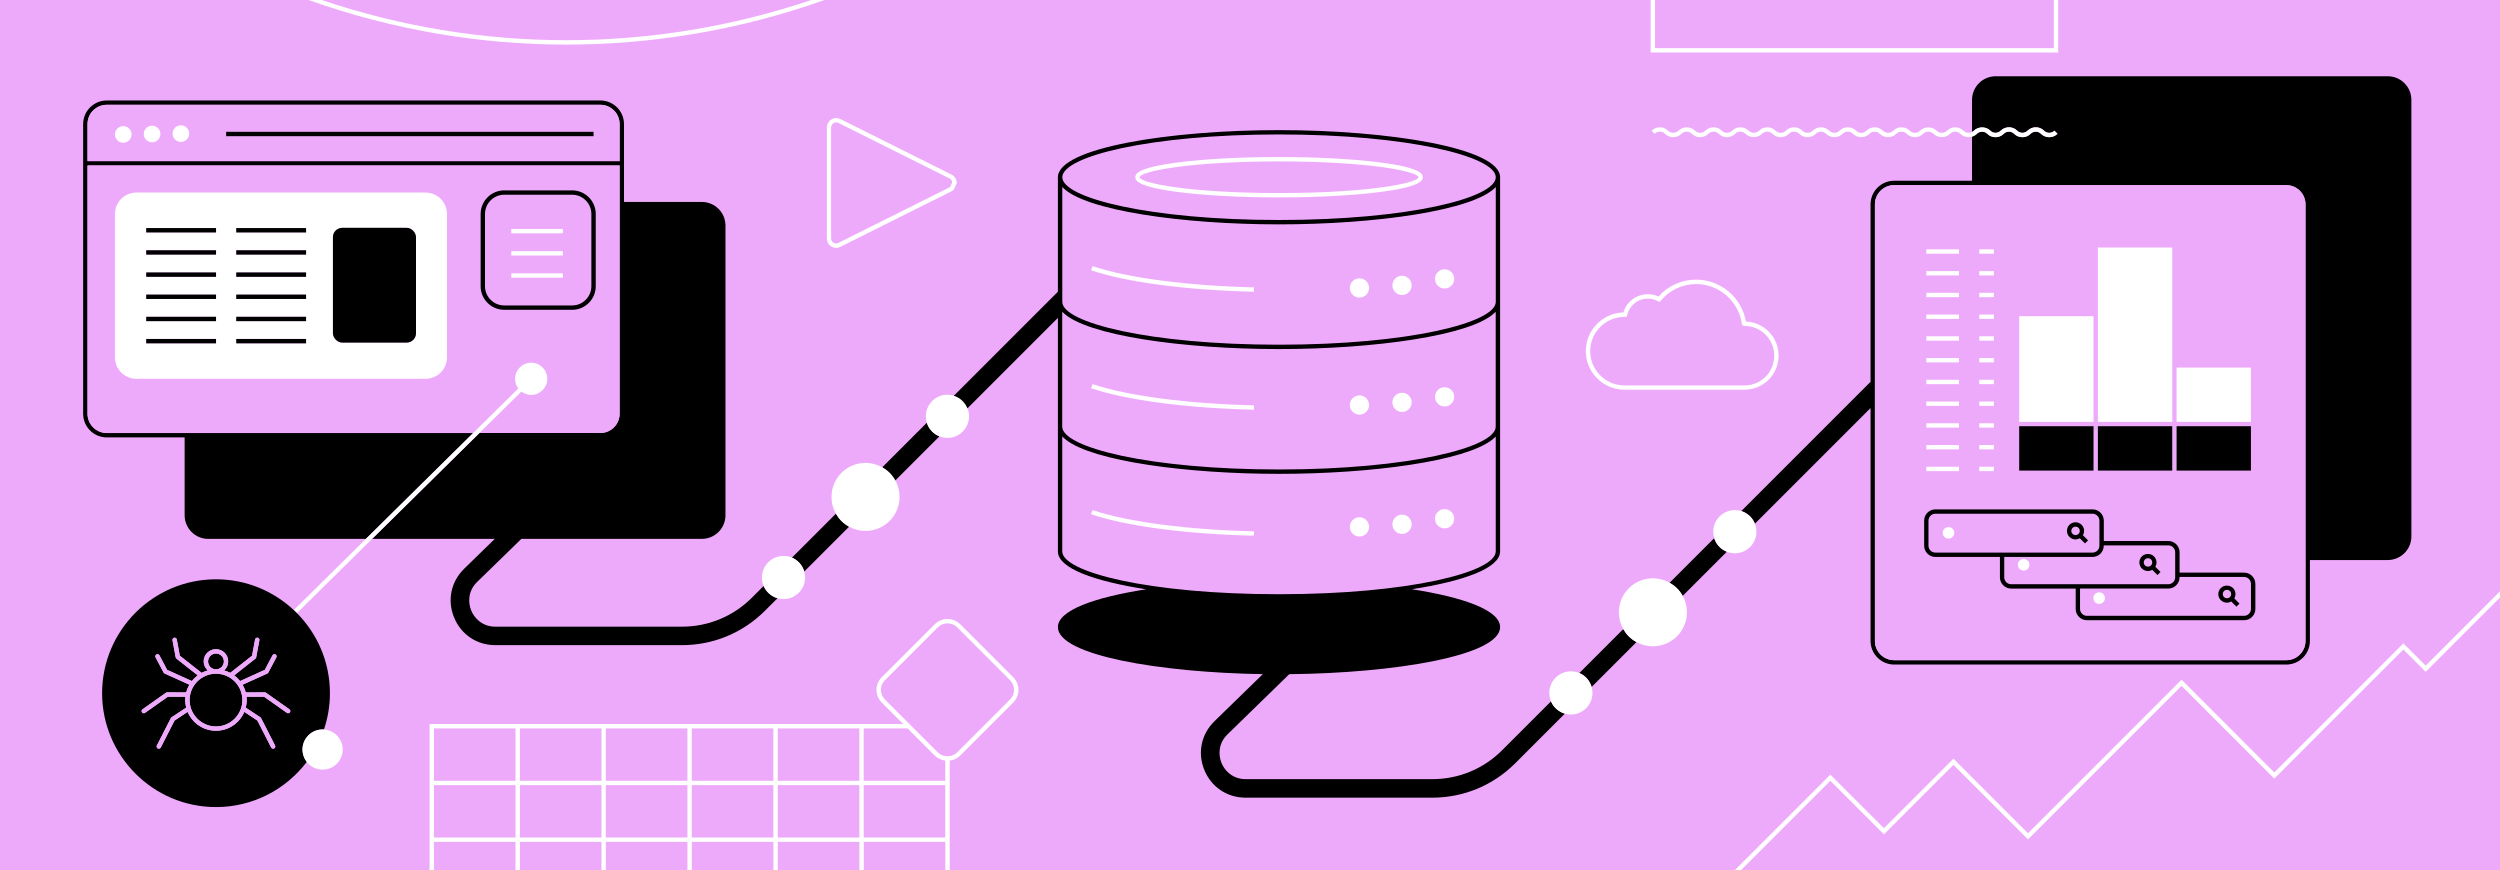 <?xml version="1.0" encoding="UTF-8"?>
<svg id="Layer_2" xmlns="http://www.w3.org/2000/svg" viewBox="0 0 675 235">
  <defs>
    <style>
      .cls-1 {
        fill: none;
      }

      .cls-2 {
        fill: #eeaafa;
      }

      .cls-3 {
        fill: #fff;
      }
    </style>
  </defs>
  <g id="Layer_3">
    <g>
      <rect class="cls-2" y="0" width="675" height="235"/>
      <g>
        <rect class="cls-1" x="140.37" y="196.66" width="22.03" height="14.15"/>
        <rect class="cls-1" x="163.57" y="196.66" width="22.03" height="14.15"/>
        <rect class="cls-1" x="186.78" y="196.66" width="22.03" height="14.15"/>
        <rect class="cls-1" x="233.19" y="211.99" width="22.03" height="14.15"/>
        <path class="cls-1" d="M225.05,65.54c.4.25.89.27,1.31.06l30.01-15c.05-.03.1-.06.16-.11l.58-1.22c-.04-.47-.31-.87-.74-1.08h0l-30.01-15c-.21-.11-.41-.14-.59-.14-.16,0-.31.03-.42.07-.34.12-.63.37-.79.7-.1.2-.14.39-.14.58v30.01c0,.47.24.9.64,1.14Z"/>
        <path class="cls-1" d="M233.19,210.81h22.03v-5.45c-1.07-.13-2.07-.59-2.85-1.37l-7.33-7.33h-11.85v14.15Z"/>
        <path class="cls-1" d="M436.05,103.68c.85.24,1.71.37,2.56.37h32.4c3.96,0,7.3-2.84,7.93-6.76.08-.47.11-.89.11-1.28,0-1.36-.35-2.71-1.02-3.91-1.42-2.55-4.11-4.13-7.02-4.13h-.14l-.45-.2-.12-.35c-.85-6.12-6.15-10.74-12.33-10.74-3.71,0-7.2,1.64-9.57,4.49l-.31.37-.43-.23c-.83-.46-1.78-.7-2.74-.7-2.69,0-4.98,1.83-5.57,4.45l-.11.47h-.59s0-.01,0-.01c-5.15,0-9.3,4.15-9.3,9.26,0,2.02.65,3.94,1.87,5.56,1.21,1.6,2.92,2.78,4.83,3.33Z"/>
        <rect class="cls-1" x="117.16" y="196.66" width="22.03" height="14.15"/>
        <rect class="cls-1" x="163.57" y="211.99" width="22.03" height="14.15"/>
        <rect class="cls-1" x="209.99" y="211.99" width="22.03" height="14.15"/>
        <rect class="cls-1" x="186.78" y="211.99" width="22.03" height="14.15"/>
        <rect class="cls-1" x="140.37" y="211.99" width="22.03" height="14.15"/>
        <rect class="cls-1" x="117.16" y="211.99" width="22.03" height="14.15"/>
        <rect class="cls-1" x="209.99" y="196.66" width="22.03" height="14.15"/>
        <path class="cls-2" d="M258.42,203.15l14.28-14.28c.7-.7,1.08-1.62,1.08-2.61s-.38-1.91-1.08-2.6h0l-14.28-14.28c-.7-.7-1.62-1.08-2.61-1.08s-1.91.38-2.61,1.08l-14.28,14.28c-.7.7-1.08,1.62-1.08,2.6s.38,1.91,1.08,2.61l14.28,14.28c1.39,1.39,3.82,1.39,5.21,0Z"/>
        <path d="M206.18,158.21l-3.17,3.17c-5.05,5.04-11.75,7.82-18.89,7.82h-50.38c-3.49,0-5.66-2.27-6.52-4.39-.86-2.12-.89-5.25,1.61-7.69l11.94-11.63h48.74c3.51,0,6.37-2.86,6.37-6.37V60.9c0-3.51-2.86-6.37-6.37-6.37h-21.03v-21.03c0-3.51-2.86-6.37-6.37-6.37H28.82c-3.51,0-6.37,2.86-6.37,6.37v78.23c0,3.51,2.86,6.37,6.37,6.37h21.03v21.03c0,3.51,2.86,6.37,6.37,6.37h42.57l28.96-28.58H28.82c-2.86,0-5.19-2.33-5.19-5.19V44.68h143.67v67.04c0,2.86-2.33,5.19-5.19,5.19h-32.67l-28.96,28.58h33.12l-8.26,8.05c-3.58,3.49-4.63,8.53-2.75,13.15,1.88,4.63,6.15,7.5,11.15,7.5h50.38c8.47,0,16.43-3.3,22.42-9.29l3.39-3.38c-1.69-.49-3.07-1.72-3.75-3.32ZM23.63,43.5v-10.01c0-2.86,2.33-5.19,5.19-5.19h133.28c2.86,0,5.19,2.33,5.19,5.19v10.01H23.63Z"/>
        <path d="M250.24,114.14l-12.04,12.04c.7.4,1.37.89,1.97,1.49s1.14,1.33,1.55,2.07l11.92-11.92c-1.62-.65-2.88-1.99-3.4-3.67Z"/>
        <path d="M225.7,138.69l-11.87,11.87c1.6.68,2.83,2.06,3.32,3.75l12.1-12.1c-.74-.41-1.44-.92-2.07-1.55-.6-.6-1.09-1.27-1.49-1.97Z"/>
        <path class="cls-2" d="M345.34,160.44c35,0,58.52-5.97,58.52-11.55v-31.03c-.05.06-.12.11-.17.16-.01.01-.03.03-.04.04-.21.21-.44.42-.7.62,0,0-.02.02-.03.02-7.36,5.85-32.82,9.24-57.58,9.24s-50.21-3.39-57.57-9.24c0,0-.02-.02-.03-.02-.26-.2-.49-.41-.7-.62-.01-.01-.03-.03-.04-.04-.05-.06-.12-.11-.17-.16v31.03c0,5.58,23.51,11.55,58.52,11.55ZM367.05,139.66c1.43,0,2.6,1.17,2.6,2.6s-1.17,2.6-2.6,2.6-2.6-1.17-2.6-2.6,1.17-2.6,2.6-2.6ZM375.95,141.56c0-1.43,1.17-2.6,2.6-2.6s2.6,1.17,2.6,2.6-1.17,2.6-2.6,2.6-2.6-1.17-2.6-2.6ZM387.44,140.06c0-1.43,1.17-2.6,2.6-2.6s2.6,1.17,2.6,2.6-1.17,2.6-2.6,2.6-2.6-1.17-2.6-2.6ZM294.98,137.72c9.38,3.17,25.69,5.32,43.61,5.74l-.03,1.18c-18.31-.43-34.33-2.54-43.96-5.8l.38-1.12Z"/>
        <path class="cls-2" d="M286.82,115.2c0,5.58,23.51,11.55,58.52,11.55s58.52-5.97,58.52-11.55v-31.03c-.05.06-.12.12-.18.17,0,0,0,0,0,0-6.2,6.25-32.64,9.9-58.33,9.9s-52.13-3.65-58.33-9.9c0,0,0,0,0,0-.06-.06-.13-.11-.18-.17v31.03ZM367.05,106.75c1.43,0,2.6,1.17,2.6,2.6s-1.17,2.6-2.6,2.6-2.6-1.17-2.6-2.6,1.17-2.6,2.6-2.6ZM375.95,108.64c0-1.43,1.17-2.6,2.6-2.6s2.6,1.17,2.6,2.6-1.17,2.6-2.6,2.6-2.6-1.17-2.6-2.6ZM387.44,107.15c0-1.43,1.17-2.6,2.6-2.6s2.6,1.17,2.6,2.6-1.17,2.6-2.6,2.6-2.6-1.17-2.6-2.6ZM294.98,103.71c9.38,3.17,25.69,5.32,43.61,5.74l-.03,1.18c-18.31-.43-34.33-2.54-43.96-5.8l.38-1.12Z"/>
        <path class="cls-2" d="M345.34,52.12c24.7,0,37.62-2.78,37.62-4.27s-12.92-4.27-37.62-4.27-37.62,2.78-37.62,4.27,12.92,4.27,37.62,4.27Z"/>
        <path class="cls-2" d="M345.34,59.4c35,0,58.52-5.97,58.52-11.55s-23.51-11.55-58.52-11.55-58.52,5.97-58.52,11.55,23.51,11.55,58.52,11.55ZM318.25,43.83c7.24-.92,16.86-1.43,27.09-1.43s19.85.51,27.09,1.43c11.71,1.49,11.71,3.33,11.71,4.02s0,2.53-11.71,4.02c-7.24.92-16.86,1.43-27.09,1.43s-19.85-.51-27.09-1.43c-11.71-1.49-11.71-3.33-11.71-4.02s0-2.53,11.71-4.02Z"/>
        <path class="cls-2" d="M162.1,28.3H28.82c-2.86,0-5.19,2.33-5.19,5.19v10.01h143.67v-10.01c0-2.86-2.33-5.19-5.19-5.19ZM33.67,38.51c-1.22.21-2.38-.61-2.59-1.83-.21-1.22.61-2.38,1.83-2.59,1.22-.21,2.38.61,2.59,1.83.21,1.22-.61,2.38-1.83,2.59ZM41.45,38.39c-1.22.21-2.38-.61-2.59-1.83-.21-1.22.61-2.38,1.83-2.59,1.22-.21,2.38.61,2.59,1.83.21,1.22-.61,2.38-1.83,2.59ZM49.23,38.28c-1.22.21-2.38-.61-2.59-1.83s.61-2.38,1.83-2.59c1.22-.21,2.38.61,2.59,1.83.21,1.22-.61,2.38-1.83,2.59ZM160.26,36.77H61.06v-1.18h99.2v1.18Z"/>
        <path class="cls-2" d="M159.67,77.28v-19.51c0-2.86-2.33-5.19-5.19-5.19h-18.34c-2.86,0-5.19,2.33-5.19,5.19v19.51c0,2.86,2.33,5.19,5.19,5.19h18.34c2.86,0,5.19-2.33,5.19-5.19ZM151.97,74.98h-13.92v-1.18h13.92v1.18ZM151.97,68.99h-13.92v-1.18h13.92v1.18ZM151.97,63h-13.92v-1.18h13.92v1.18Z"/>
        <path class="cls-2" d="M139.06,102.28c0-2.4,1.95-4.35,4.35-4.35s4.35,1.95,4.35,4.35-1.95,4.35-4.35,4.35c-1,0-1.91-.35-2.64-.91l-11.34,11.19h32.67c2.86,0,5.19-2.33,5.19-5.19V44.68H23.63v67.04c0,2.86,2.33,5.19,5.19,5.19h98.94l12.19-12.03c-.54-.73-.88-1.62-.88-2.6ZM120.68,96.5c0,3.19-2.59,5.78-5.78,5.78H36.82c-3.19,0-5.78-2.59-5.78-5.78v-38.73c0-3.19,2.59-5.78,5.78-5.78h78.08c3.19,0,5.78,2.59,5.78,5.78v38.73ZM129.77,77.28v-19.51c0-3.51,2.86-6.37,6.37-6.37h18.34c3.51,0,6.37,2.86,6.37,6.37v19.51c0,3.51-2.86,6.37-6.37,6.37h-18.34c-3.51,0-6.37-2.86-6.37-6.37Z"/>
        <rect x="61.06" y="35.59" width="99.2" height="1.18"/>
        <path class="cls-3" d="M32.9,34.09c-1.22.21-2.04,1.37-1.83,2.59.21,1.22,1.37,2.04,2.59,1.83,1.22-.21,2.04-1.37,1.83-2.59-.21-1.22-1.37-2.04-2.59-1.83Z"/>
        <path class="cls-3" d="M48.46,33.86c-1.22.21-2.04,1.37-1.83,2.59s1.37,2.04,2.59,1.83c1.22-.21,2.04-1.37,1.83-2.59-.21-1.22-1.37-2.04-2.59-1.83Z"/>
        <path class="cls-3" d="M40.68,33.97c-1.22.21-2.04,1.37-1.83,2.59.21,1.22,1.37,2.04,2.59,1.83,1.22-.21,2.04-1.37,1.83-2.59-.21-1.22-1.37-2.04-2.59-1.83Z"/>
        <path class="cls-3" d="M114.9,51.99H36.82c-3.19,0-5.78,2.59-5.78,5.78v38.73c0,3.19,2.59,5.78,5.78,5.78h78.08c3.19,0,5.78-2.59,5.78-5.78v-38.73c0-3.19-2.59-5.78-5.78-5.78ZM58.33,92.7h-18.85v-1.18h18.85v1.18ZM58.33,86.71h-18.85v-1.18h18.85v1.18ZM58.33,80.72h-18.85v-1.18h18.85v1.18ZM58.33,74.74h-18.85v-1.18h18.85v1.18ZM58.33,68.75h-18.85v-1.18h18.85v1.18ZM58.33,62.76h-18.85v-1.18h18.85v1.18ZM82.64,92.7h-18.85v-1.18h18.85v1.18ZM82.64,86.71h-18.85v-1.18h18.85v1.18ZM82.64,80.72h-18.85v-1.18h18.85v1.18ZM82.64,74.74h-18.85v-1.18h18.85v1.18ZM82.64,68.75h-18.85v-1.18h18.85v1.18ZM82.64,62.76h-18.85v-1.18h18.85v1.18ZM112.32,89.98c0,1.39-1.13,2.52-2.52,2.52h-17.39c-1.39,0-2.52-1.13-2.52-2.52v-25.94c0-1.39,1.13-2.52,2.52-2.52h17.39c1.39,0,2.52,1.13,2.52,2.52v25.94Z"/>
        <path d="M160.85,77.28v-19.51c0-3.51-2.86-6.37-6.37-6.37h-18.34c-3.51,0-6.37,2.86-6.37,6.37v19.51c0,3.51,2.86,6.37,6.37,6.37h18.34c3.51,0,6.37-2.86,6.37-6.37ZM130.95,77.28v-19.51c0-2.86,2.33-5.19,5.19-5.19h18.34c2.86,0,5.19,2.33,5.19,5.19v19.51c0,2.86-2.33,5.19-5.19,5.19h-18.34c-2.86,0-5.19-2.33-5.19-5.19Z"/>
        <path class="cls-3" d="M318.25,51.87c7.24.92,16.86,1.43,27.09,1.43s19.85-.51,27.09-1.43c11.71-1.49,11.71-3.33,11.71-4.02s0-2.53-11.71-4.02c-7.24-.92-16.86-1.43-27.09-1.43s-19.85.51-27.09,1.43c-11.71,1.49-11.71,3.33-11.71,4.02s0,2.53,11.71,4.02ZM345.34,43.58c24.7,0,37.62,2.78,37.62,4.27s-12.92,4.27-37.62,4.27-37.62-2.78-37.62-4.27,12.92-4.27,37.62-4.27Z"/>
        <path class="cls-2" d="M286.82,81.52c0,5.58,23.51,11.55,58.52,11.55s58.52-5.97,58.52-11.55v-31.03c-5.86,6.37-32.58,10.09-58.52,10.09s-52.66-3.72-58.52-10.09v31.03ZM367.05,75.15c1.43,0,2.6,1.17,2.6,2.6s-1.17,2.6-2.6,2.6-2.6-1.17-2.6-2.6,1.17-2.6,2.6-2.6ZM375.95,77.05c0-1.43,1.17-2.6,2.6-2.6s2.6,1.17,2.6,2.6-1.17,2.6-2.6,2.6-2.6-1.17-2.6-2.6ZM390.04,72.7c1.43,0,2.6,1.17,2.6,2.6s-1.17,2.6-2.6,2.6-2.6-1.17-2.6-2.6,1.17-2.6,2.6-2.6ZM338.59,77.59l-.03,1.18c-18.31-.43-34.33-2.54-43.96-5.8l.38-1.12c9.38,3.17,25.69,5.32,43.61,5.74Z"/>
        <rect x="39.48" y="61.58" width="18.85" height="1.18"/>
        <rect x="39.48" y="73.56" width="18.85" height="1.18"/>
        <rect x="39.48" y="67.57" width="18.85" height="1.18"/>
        <rect x="63.79" y="61.58" width="18.85" height="1.18"/>
        <rect x="63.79" y="73.56" width="18.85" height="1.18"/>
        <rect x="63.79" y="67.57" width="18.85" height="1.18"/>
        <rect x="39.48" y="79.54" width="18.85" height="1.18"/>
        <rect x="39.48" y="91.52" width="18.85" height="1.18"/>
        <rect x="39.48" y="85.53" width="18.85" height="1.18"/>
        <rect x="63.79" y="79.54" width="18.85" height="1.18"/>
        <rect x="63.79" y="91.52" width="18.85" height="1.18"/>
        <rect x="63.79" y="85.53" width="18.85" height="1.18"/>
        <rect class="cls-3" x="138.05" y="67.81" width="13.92" height="1.18"/>
        <rect class="cls-3" x="138.05" y="61.82" width="13.92" height="1.18"/>
        <rect class="cls-3" x="138.05" y="73.8" width="13.92" height="1.18"/>
        <circle class="cls-3" cx="367.05" cy="77.75" r="2.6"/>
        <circle class="cls-3" cx="378.55" cy="77.05" r="2.6"/>
        <circle class="cls-3" cx="390.04" cy="75.3" r="2.6"/>
        <path class="cls-3" d="M367.05,111.95c1.43,0,2.6-1.17,2.6-2.6s-1.17-2.6-2.6-2.6-2.6,1.17-2.6,2.6,1.17,2.6,2.6,2.6Z"/>
        <circle class="cls-3" cx="378.55" cy="108.64" r="2.6"/>
        <circle class="cls-3" cx="390.04" cy="107.15" r="2.6"/>
        <circle class="cls-3" cx="367.05" cy="142.26" r="2.6"/>
        <circle class="cls-3" cx="378.55" cy="141.56" r="2.6"/>
        <circle class="cls-3" cx="390.04" cy="140.06" r="2.6"/>
        <path class="cls-3" d="M294.6,72.97c9.63,3.26,25.66,5.37,43.96,5.8l.03-1.18c-17.92-.42-34.23-2.56-43.61-5.74l-.38,1.12Z"/>
        <path class="cls-3" d="M338.59,109.44c-17.92-.42-34.23-2.56-43.61-5.74l-.38,1.12c9.63,3.26,25.66,5.37,43.96,5.8l.03-1.18Z"/>
        <path class="cls-3" d="M338.59,143.46c-17.92-.42-34.23-2.56-43.61-5.74l-.38,1.12c9.63,3.26,25.66,5.37,43.96,5.8l.03-1.18Z"/>
        <rect x="89.89" y="61.51" width="22.43" height="30.99" rx="2.52" ry="2.52"/>
        <path class="cls-3" d="M238.21,126.18c-3.5-1.98-8.04-1.49-11.02,1.49s-3.47,7.52-1.49,11.02c.4.7.89,1.37,1.49,1.97.63.63,1.33,1.14,2.07,1.55,1.37.76,2.9,1.14,4.43,1.14,2.35,0,4.71-.9,6.5-2.69h0c2.96-2.96,3.47-7.44,1.55-10.93-.41-.74-.92-1.44-1.55-2.07s-1.27-1.09-1.97-1.49Z"/>
        <path class="cls-3" d="M129.44,116.91l11.34-11.19c.73.56,1.64.91,2.64.91,2.4,0,4.35-1.95,4.35-4.35s-1.95-4.35-4.35-4.35-4.35,1.95-4.35,4.35c0,.98.33,1.87.88,2.6l-12.19,12.03-28.96,28.58-19.48,19.23c.29.27.57.54.85.82l20.31-20.05,28.96-28.58Z"/>
        <path d="M60.44,178.59c0-1.17-.95-2.13-2.13-2.13s-2.13.95-2.13,2.13.95,2.13,2.13,2.13,2.13-.95,2.13-2.13Z"/>
        <path d="M58.32,181.9c-3.93,0-7.12,3.19-7.12,7.12s3.19,7.12,7.12,7.12,7.12-3.19,7.12-7.12-3.19-7.12-7.12-7.12Z"/>
        <path d="M79.32,164.72c-5.5-5.15-12.89-8.31-21-8.31-16.96,0-30.75,13.8-30.75,30.75s13.8,30.75,30.75,30.75c9.99,0,18.89-4.79,24.51-12.2-.55-.7-.93-1.55-1.08-2.49-.47-2.96,1.56-5.74,4.52-6.21.41-.06.81-.08,1.2-.05,1.04-3.08,1.61-6.37,1.61-9.8,0-8.42-3.4-16.06-8.91-21.62-.28-.28-.56-.55-.85-.82ZM64.82,183.88l6.67-3.02,2.07-3.92c.15-.29.51-.4.8-.25.29.15.4.51.25.8l-2.17,4.1c-.06.12-.16.21-.28.26l-6.67,3.02c.37.65.66,1.34.85,2.08l5.12-.02c.16,0,.24.04.34.11l6.33,4.47c.27.19.33.56.14.82-.12.16-.3.25-.48.25-.12,0-.24-.04-.34-.11l-6.17-4.36-4.72.02c.03.29.05.59.05.89,0,.71-.1,1.39-.27,2.04l3.93,2.6c.08.06.15.13.2.22l3.79,7.41c.15.29.03.65-.26.79-.09.04-.18.06-.27.06-.21,0-.42-.12-.53-.32l-3.72-7.27-3.53-2.34c-1.26,2.99-4.21,5.09-7.65,5.09s-6.4-2.1-7.65-5.09l-3.53,2.34-3.72,7.27c-.1.2-.31.32-.53.32-.09,0-.18-.02-.27-.06-.29-.15-.4-.5-.26-.79l3.79-7.41c.05-.09.11-.17.2-.22l3.93-2.6c-.17-.66-.27-1.34-.27-2.04,0-.3.02-.59.05-.89l-4.72-.02-6.17,4.36c-.1.07-.22.11-.34.11-.19,0-.37-.09-.48-.25-.19-.27-.12-.63.14-.82l6.33-4.47c.1-.07.23-.11.34-.11l5.12.02c.19-.74.48-1.44.85-2.08l-6.67-3.02c-.12-.05-.22-.15-.28-.26l-2.17-4.1c-.15-.29-.04-.65.25-.8.29-.15.64-.04.8.25l2.07,3.92,6.67,3.02c.46-.58.99-1.09,1.59-1.53l-5.73-4.51c-.11-.09-.19-.21-.22-.36l-.86-4.61c-.06-.32.15-.63.47-.69.32-.06.63.15.69.47l.82,4.39,5.88,4.63c.52-.27,1.07-.49,1.65-.65-.66-.6-1.09-1.47-1.09-2.44,0-1.82,1.48-3.31,3.31-3.31s3.31,1.48,3.31,3.31c0,.97-.43,1.83-1.09,2.44.58.16,1.13.38,1.65.65l5.88-4.63.82-4.39c.06-.32.37-.53.69-.47.32.06.53.37.47.69l-.86,4.61c-.03.14-.1.27-.22.36l-5.73,4.51c.59.44,1.13.95,1.59,1.53Z"/>
        <path class="cls-2" d="M69.18,177.48l.86-4.61c.06-.32-.15-.63-.47-.69-.32-.06-.63.15-.69.47l-.82,4.39-5.88,4.63c-.52-.27-1.07-.49-1.65-.65.66-.6,1.09-1.47,1.09-2.44,0-1.82-1.48-3.31-3.31-3.31s-3.31,1.48-3.31,3.31c0,.97.43,1.83,1.09,2.44-.58.16-1.13.38-1.65.65l-5.88-4.63-.82-4.39c-.06-.32-.36-.53-.69-.47-.32.06-.53.37-.47.69l.86,4.61c.03.14.1.27.22.36l5.73,4.51c-.59.44-1.13.95-1.59,1.53l-6.67-3.02-2.07-3.92c-.15-.29-.51-.4-.8-.25-.29.15-.4.51-.25.8l2.17,4.1c.06.12.16.21.28.26l6.67,3.02c-.37.65-.66,1.34-.85,2.08l-5.12-.02c-.12,0-.24.04-.34.11l-6.33,4.47c-.27.19-.33.56-.14.82.12.16.3.25.48.25.12,0,.24-.04.34-.11l6.17-4.36,4.72.02c-.03.29-.05.59-.05.89,0,.71.1,1.39.27,2.04l-3.93,2.6c-.08.06-.15.13-.2.22l-3.79,7.41c-.15.29-.03.65.26.79.09.04.18.06.27.06.21,0,.42-.12.53-.32l3.72-7.27,3.53-2.34c1.26,2.99,4.21,5.09,7.65,5.09s6.4-2.1,7.65-5.09l3.53,2.34,3.72,7.27c.1.2.31.32.53.32.09,0,.18-.02.27-.06.29-.15.4-.5.26-.79l-3.79-7.41c-.05-.09-.11-.17-.2-.22l-3.93-2.6c.17-.66.27-1.34.27-2.04,0-.3-.02-.59-.05-.89l4.72-.02,6.17,4.36c.1.07.22.11.34.11.19,0,.37-.09.48-.25.19-.27.12-.63-.14-.82l-6.33-4.47c-.1-.07-.19-.1-.34-.11l-5.12.02c-.19-.74-.48-1.44-.85-2.08l6.67-3.02c.12-.05.22-.15.28-.26l2.17-4.1c.15-.29.04-.65-.25-.8-.29-.15-.64-.04-.8.25l-2.07,3.92-6.67,3.02c-.46-.58-.99-1.09-1.59-1.53l5.73-4.51c.11-.09.19-.21.22-.36ZM56.19,178.59c0-1.17.95-2.13,2.13-2.13s2.13.95,2.13,2.13-.95,2.13-2.13,2.13-2.13-.95-2.13-2.13ZM65.44,189.02c0,3.93-3.19,7.12-7.12,7.12s-7.12-3.19-7.12-7.12,3.19-7.12,7.12-7.12,7.12,3.19,7.12,7.12Z"/>
        <path class="cls-3" d="M86.26,197.01c-2.96.47-4.99,3.25-4.52,6.21.15.94.53,1.79,1.08,2.49,1.18,1.51,3.11,2.35,5.13,2.03,2.96-.47,4.99-3.25,4.52-6.21-.4-2.56-2.53-4.41-5.01-4.57-.39-.03-.79-.01-1.2.05Z"/>
        <path class="cls-3" d="M213.83,150.56c-.7-.3-1.47-.46-2.28-.46-3.22,0-5.83,2.61-5.83,5.83,0,.81.16,1.58.46,2.28.68,1.6,2.06,2.83,3.75,3.32.52.15,1.06.23,1.62.23,3.22,0,5.83-2.61,5.83-5.83,0-.56-.08-1.11-.23-1.62-.49-1.69-1.72-3.07-3.32-3.75Z"/>
        <path class="cls-3" d="M257.55,106.84c-.55-.17-1.14-.27-1.74-.27-3.22,0-5.83,2.61-5.83,5.83,0,.61.09,1.19.26,1.74.52,1.68,1.78,3.02,3.4,3.67.67.27,1.4.42,2.17.42,3.22,0,5.83-2.61,5.83-5.83,0-.77-.15-1.5-.42-2.17-.65-1.62-1.99-2.88-3.67-3.4Z"/>
        <path d="M438.29,169.85l-11.87,11.87c1.6.68,2.83,2.06,3.32,3.75l12.1-12.1c-.74-.41-1.44-.92-2.07-1.54s-1.09-1.27-1.49-1.97Z"/>
        <path d="M473.82,141.4l31.23-31.23v62.89c0,3.51,2.86,6.37,6.37,6.37h105.88c3.51,0,6.37-2.86,6.37-6.37v-21.85h21.03c3.51,0,6.37-2.86,6.37-6.37V26.96c0-3.51-2.86-6.37-6.37-6.37h-105.88c-3.51,0-6.37,2.86-6.37,6.37v8.68c.17-.09.34-.2.49-.35,1.19-1.19,3.27-1.19,4.46,0,.77.77,2.02.77,2.79,0,1.23-1.23,3.23-1.23,4.46,0,.77.77,2.02.77,2.79,0,1.23-1.23,3.23-1.23,4.46,0,.77.77,2.02.77,2.79,0l.83.83c-1.23,1.23-3.23,1.23-4.46,0-.77-.77-2.02-.77-2.79,0-1.23,1.23-3.23,1.23-4.46,0-.77-.77-2.02-.77-2.79,0-1.23,1.23-3.23,1.23-4.46,0-.75-.75-2.05-.75-2.79,0-.38.38-.84.63-1.32.77v11.91h-21.03c-3.51,0-6.37,2.86-6.37,6.37v47.92l-34.9,34.9c1.68.52,3.02,1.78,3.67,3.4ZM617.3,49.98c2.86,0,5.19,2.33,5.19,5.19v117.89c0,2.86-2.33,5.19-5.19,5.19h-105.88c-2.86,0-5.19-2.33-5.19-5.19V55.18c0-2.86,2.33-5.19,5.19-5.19h105.88Z"/>
        <path d="M454.31,160.9l11.92-11.92c-1.62-.65-2.88-1.99-3.4-3.67l-12.04,12.04c.7.4,1.37.89,1.97,1.49s1.14,1.33,1.55,2.07Z"/>
        <path d="M418.77,189.37l-13.18,13.18c-5.04,5.05-11.75,7.82-18.89,7.82h-50.38c-3.49,0-5.66-2.27-6.52-4.39-.86-2.12-.89-5.25,1.61-7.69l16.69-16.26c28.46-.29,56.93-5,56.93-12.72,0-4.55-9.89-8.05-23.83-10.22,13.94-2.17,23.83-5.67,23.83-10.22v-33.67s0,0,0,0c0,0,0,0,0,0v-33.67s0,0,0,0c0,0,0,0,0,0v-33.67c0-7.97-30.35-12.73-59.7-12.73s-59.7,4.76-59.7,12.73v30.9l-28.09,28.09c1.68.52,3.02,1.78,3.67,3.4l24.42-24.42v29.39s0,0,0,0c0,0,0,0,0,0v33.67c0,4.55,9.89,8.05,23.82,10.22-13.94,2.17-23.82,5.67-23.82,10.22,0,7.57,27.41,12.25,55.32,12.69l-13.04,12.7c-3.58,3.49-4.63,8.53-2.75,13.15,1.88,4.63,6.15,7.5,11.15,7.5h50.38c8.47,0,16.43-3.3,22.42-9.29l13.4-13.4c-1.69-.49-3.07-1.72-3.75-3.32ZM345.34,36.3c35,0,58.52,5.97,58.52,11.55s-23.51,11.55-58.52,11.55-58.52-5.97-58.52-11.55,23.51-11.55,58.52-11.55ZM345.34,60.58c25.94,0,52.66-3.72,58.52-10.09v31.03c0,5.58-23.51,11.55-58.52,11.55s-58.52-5.97-58.52-11.55v-31.03c5.86,6.37,32.58,10.09,58.52,10.09ZM287,84.35s0,0,0,0c6.2,6.25,32.64,9.9,58.33,9.9s52.13-3.65,58.33-9.9c0,0,0,0,0,0,.06-.06.13-.11.18-.17v31.03c0,5.58-23.51,11.55-58.52,11.55s-58.52-5.97-58.52-11.55v-31.03c.05.06.12.12.18.17ZM286.82,117.86c.05.06.12.11.17.16.01.01.03.03.04.04.21.21.44.42.7.62,0,0,.02.02.03.02,7.36,5.85,32.82,9.24,57.57,9.24s50.21-3.39,57.58-9.24c0,0,.02-.02.03-.02.26-.2.49-.41.7-.62.01-.01.03-.03.04-.04.05-.06.12-.11.17-.16v31.03c0,5.58-23.51,11.55-58.52,11.55s-58.52-5.97-58.52-11.55v-31.03Z"/>
        <path class="cls-3" d="M452.77,158.83c-.6-.6-1.27-1.09-1.97-1.49-3.5-1.98-8.04-1.49-11.02,1.49s-3.47,7.52-1.49,11.02c.4.7.89,1.37,1.49,1.97s1.33,1.14,2.07,1.54c1.37.76,2.9,1.14,4.43,1.14,2.35,0,4.71-.9,6.5-2.69h0c2.96-2.96,3.47-7.44,1.55-10.93-.41-.74-.92-1.44-1.55-2.07Z"/>
        <path class="cls-3" d="M426.42,181.72c-.7-.3-1.47-.46-2.28-.46-3.22,0-5.83,2.61-5.83,5.83,0,.81.16,1.58.46,2.28.68,1.6,2.06,2.83,3.75,3.32.52.15,1.06.23,1.62.23,3.22,0,5.83-2.61,5.83-5.83,0-.56-.08-1.11-.23-1.62-.49-1.69-1.72-3.07-3.32-3.75Z"/>
        <path class="cls-3" d="M466.24,148.97c.67.27,1.4.42,2.17.42,3.22,0,5.83-2.61,5.83-5.83,0-.77-.15-1.5-.42-2.17-.65-1.62-1.99-2.88-3.67-3.4-.55-.17-1.14-.27-1.74-.27-3.22,0-5.83,2.61-5.83,5.83,0,.61.09,1.19.26,1.74.52,1.68,1.78,3.02,3.4,3.67Z"/>
        <path class="cls-2" d="M511.41,49.98c-2.86,0-5.19,2.33-5.19,5.19v117.89c0,2.86,2.33,5.19,5.19,5.19h105.88c2.86,0,5.19-2.33,5.19-5.19V55.18c0-2.86-2.33-5.19-5.19-5.19h-105.88ZM520.11,67.32h8.82v1.18h-8.82v-1.18ZM520.11,73.19h8.82v1.18h-8.82v-1.18ZM520.11,79.06h8.82v1.18h-8.82v-1.18ZM520.11,84.93h8.82v1.18h-8.82v-1.18ZM520.11,121.33v-1.18h8.82v1.18h-8.82ZM528.93,126.02v1.18h-8.82v-1.18h8.82ZM520.11,115.46v-1.18h8.82v1.18h-8.82ZM520.11,109.59v-1.18h8.82v1.18h-8.82ZM520.11,103.72v-1.18h8.82v1.18h-8.82ZM520.11,97.85v-1.18h8.82v1.18h-8.82ZM520.11,90.8h8.82v1.18h-8.82v-1.18ZM566.43,66.83h20.07v47.08h-20.07v-47.08ZM586.51,127.07h-20.07v-11.98h20.07v11.98ZM607.76,113.9h-20.07v-14.65h20.07v14.65ZM565.26,113.9h-20.07v-28.53h20.07v28.53ZM587.68,115.08h20.07v11.98h-20.07v-11.98ZM545.18,115.08h20.07v11.98h-20.07v-11.98ZM534.4,67.32h3.94v1.18h-3.94v-1.18ZM534.4,73.19h3.94v1.18h-3.94v-1.18ZM534.4,79.06h3.94v1.18h-3.94v-1.18ZM534.4,84.93h3.94v1.18h-3.94v-1.18ZM534.4,90.8h3.94v1.18h-3.94v-1.18ZM534.4,96.67h3.94v1.18h-3.94v-1.18ZM534.4,102.54h3.94v1.18h-3.94v-1.18ZM534.4,108.41h3.94v1.18h-3.94v-1.18ZM534.4,114.28h3.94v1.18h-3.94v-1.18ZM534.4,120.15h3.94v1.18h-3.94v-1.18ZM534.4,126.02h3.94v1.18h-3.94v-1.18ZM564.99,137.53c1.67,0,3.04,1.36,3.04,3.04v5.5h17.42c1.67,0,3.04,1.36,3.04,3.04v5.5h17.42c1.67,0,3.04,1.36,3.04,3.04v6.77c0,1.67-1.36,3.04-3.04,3.04h-42.43c-1.67,0-3.04-1.36-3.04-3.04v-5.5h-17.42c-1.67,0-3.04-1.36-3.04-3.04v-5.5h-17.42c-1.67,0-3.04-1.36-3.04-3.04v-6.77c0-1.67,1.36-3.04,3.04-3.04h42.43Z"/>
        <rect x="587.68" y="115.08" width="20.07" height="11.98"/>
        <rect x="566.43" y="115.08" width="20.07" height="11.98"/>
        <rect x="545.18" y="115.08" width="20.07" height="11.98"/>
        <rect class="cls-3" x="545.18" y="85.37" width="20.07" height="28.53"/>
        <rect class="cls-3" x="587.68" y="99.25" width="20.07" height="14.65"/>
        <polygon class="cls-3" points="586.51 113.9 586.51 98.07 586.51 66.83 566.43 66.83 566.43 84.19 566.43 113.9 586.51 113.9"/>
        <rect class="cls-3" x="520.11" y="79.06" width="8.82" height="1.18"/>
        <rect class="cls-3" x="520.11" y="73.19" width="8.82" height="1.18"/>
        <rect class="cls-3" x="520.11" y="67.32" width="8.82" height="1.18"/>
        <rect class="cls-3" x="534.4" y="79.06" width="3.94" height="1.18"/>
        <rect class="cls-3" x="534.4" y="73.19" width="3.94" height="1.18"/>
        <rect class="cls-3" x="534.4" y="67.32" width="3.94" height="1.18"/>
        <rect class="cls-3" x="520.11" y="96.67" width="8.82" height="1.18"/>
        <rect class="cls-3" x="520.11" y="90.8" width="8.82" height="1.18"/>
        <rect class="cls-3" x="520.11" y="84.93" width="8.82" height="1.18"/>
        <rect class="cls-3" x="534.4" y="96.67" width="3.94" height="1.18"/>
        <rect class="cls-3" x="534.4" y="90.8" width="3.94" height="1.18"/>
        <rect class="cls-3" x="534.4" y="84.93" width="3.94" height="1.18"/>
        <rect class="cls-3" x="520.11" y="114.28" width="8.82" height="1.18"/>
        <rect class="cls-3" x="520.11" y="108.41" width="8.82" height="1.18"/>
        <rect class="cls-3" x="520.11" y="102.54" width="8.82" height="1.18"/>
        <rect class="cls-3" x="534.4" y="114.28" width="3.94" height="1.18"/>
        <rect class="cls-3" x="534.4" y="108.41" width="3.94" height="1.18"/>
        <rect class="cls-3" x="534.4" y="102.54" width="3.94" height="1.18"/>
        <rect class="cls-3" x="520.11" y="126.02" width="8.82" height="1.18"/>
        <rect class="cls-3" x="520.11" y="120.15" width="8.82" height="1.18"/>
        <rect class="cls-3" x="534.4" y="126.02" width="3.94" height="1.18"/>
        <rect class="cls-3" x="534.4" y="120.15" width="3.94" height="1.18"/>
        <path class="cls-2" d="M588.48,155.88c0,1.67-1.36,3.04-3.04,3.04h-23.83v5.5c0,1.02.83,1.86,1.86,1.86h42.43c1.02,0,1.86-.83,1.86-1.86v-6.77c0-1.02-.83-1.86-1.86-1.86h-17.42v.09ZM567.03,163.02c-.85.15-1.66-.42-1.81-1.27s.42-1.66,1.27-1.81,1.66.42,1.81,1.27-.42,1.66-1.27,1.81ZM602.91,158.76h0c.76.76.87,1.92.36,2.8l1.4,1.4-.83.83-1.4-1.4c-.35.21-.75.32-1.16.32-.62,0-1.2-.24-1.64-.68-.44-.44-.68-1.02-.68-1.64s.24-1.2.68-1.64c.88-.88,2.41-.88,3.28,0Z"/>
        <path class="cls-2" d="M602.08,161.21c.44-.44.44-1.17,0-1.61-.22-.22-.5-.33-.81-.33s-.59.12-.81.33c-.22.22-.33.5-.33.81s.12.59.33.81c.43.43,1.18.43,1.61,0Z"/>
        <path class="cls-2" d="M585.44,147.25h-17.42v.09c0,1.67-1.36,3.04-3.04,3.04h-23.83v5.5c0,1.02.83,1.86,1.86,1.86h42.43c1.02,0,1.86-.83,1.86-1.86v-6.77c0-1.02-.83-1.86-1.86-1.86ZM546.64,154.03c-.85.15-1.66-.42-1.81-1.27s.42-1.66,1.27-1.81c.85-.15,1.66.42,1.81,1.27.15.85-.42,1.66-1.27,1.81ZM581.59,150.22c.76.76.87,1.92.36,2.8l1.4,1.4-.83.83-1.4-1.4c-.35.2-.75.32-1.16.32-.62,0-1.2-.24-1.64-.68-.44-.44-.68-1.02-.68-1.64s.24-1.2.68-1.64c.88-.88,2.41-.88,3.28,0Z"/>
        <path class="cls-2" d="M579.95,150.72c-.3,0-.59.12-.81.33s-.33.5-.33.81.12.59.33.81c.43.43,1.18.43,1.61,0,.44-.44.44-1.17,0-1.61-.22-.22-.5-.33-.81-.33Z"/>
        <path class="cls-2" d="M561.2,142.52c-.22-.22-.51-.33-.81-.33s-.58.11-.81.33c-.44.44-.44,1.17,0,1.61.45.44,1.17.44,1.61,0,.44-.44.44-1.17,0-1.61Z"/>
        <path class="cls-2" d="M564.99,138.71h-42.43c-1.02,0-1.86.83-1.86,1.86v6.77c0,1.02.83,1.86,1.86,1.86h42.43c1.02,0,1.86-.83,1.86-1.86v-6.77c0-1.02-.83-1.86-1.86-1.86ZM526.35,145.41c-.85.15-1.66-.42-1.81-1.27s.42-1.66,1.27-1.81,1.66.42,1.81,1.27-.42,1.66-1.27,1.81ZM562.96,146.73l-1.4-1.4c-.36.21-.76.32-1.16.32-.59,0-1.19-.23-1.64-.68-.9-.91-.9-2.38,0-3.28.9-.9,2.38-.9,3.28,0h0c.76.76.87,1.92.36,2.8l1.4,1.4-.83.83Z"/>
        <path d="M522.56,137.53c-1.67,0-3.04,1.36-3.04,3.04v6.77c0,1.67,1.36,3.04,3.04,3.04h17.42v5.5c0,1.67,1.36,3.04,3.04,3.04h17.42v5.5c0,1.67,1.36,3.04,3.04,3.04h42.43c1.67,0,3.04-1.36,3.04-3.04v-6.77c0-1.67-1.36-3.04-3.04-3.04h-17.42v-5.5c0-1.67-1.36-3.04-3.04-3.04h-17.42v-5.5c0-1.67-1.36-3.04-3.04-3.04h-42.43ZM566.84,147.34c0,1.02-.83,1.86-1.86,1.86h-42.43c-1.02,0-1.86-.83-1.86-1.86v-6.77c0-1.02.83-1.86,1.86-1.86h42.43c1.02,0,1.86.83,1.86,1.86v6.77ZM587.3,155.88c0,1.02-.83,1.86-1.86,1.86h-42.43c-1.02,0-1.86-.83-1.86-1.86v-5.5h23.83c1.67,0,3.04-1.36,3.04-3.04v-.09h17.42c1.02,0,1.86.83,1.86,1.86v6.77ZM607.76,157.64v6.77c0,1.02-.83,1.86-1.86,1.86h-42.43c-1.02,0-1.86-.83-1.86-1.86v-5.5h23.83c1.67,0,3.04-1.36,3.04-3.04v-.09h17.42c1.02,0,1.86.83,1.86,1.86Z"/>
        <path d="M562.39,144.49c.52-.89.4-2.04-.36-2.8h0c-.91-.9-2.38-.9-3.28,0-.9.9-.9,2.38,0,3.28.45.45,1.05.68,1.64.68.4,0,.8-.11,1.16-.32l1.4,1.4.83-.83-1.4-1.4ZM559.59,144.14c-.44-.44-.44-1.17,0-1.61.22-.22.51-.33.81-.33s.58.11.81.33c.44.45.44,1.17,0,1.61-.45.44-1.17.44-1.61,0Z"/>
        <path d="M578.31,150.22c-.44.44-.68,1.02-.68,1.64s.24,1.2.68,1.64c.44.44,1.02.68,1.64.68.42,0,.81-.12,1.16-.32l1.4,1.4.83-.83-1.4-1.4c.52-.89.4-2.04-.36-2.8-.88-.88-2.41-.88-3.28,0ZM580.76,152.67c-.43.43-1.18.43-1.61,0-.22-.22-.33-.5-.33-.81s.12-.59.33-.81.5-.33.81-.33.59.12.81.33c.44.44.44,1.17,0,1.61Z"/>
        <path d="M599.63,162.04c.44.44,1.02.68,1.64.68.42,0,.81-.12,1.16-.32l1.4,1.4.83-.83-1.4-1.4c.52-.89.4-2.04-.36-2.8h0c-.88-.88-2.41-.88-3.28,0-.44.44-.68,1.02-.68,1.64s.24,1.2.68,1.64ZM600.47,159.59c.22-.22.5-.33.81-.33s.59.12.81.33c.44.44.44,1.17,0,1.61-.43.43-1.18.43-1.61,0-.22-.22-.33-.5-.33-.81s.12-.59.33-.81Z"/>
        <path class="cls-3" d="M546.11,150.95c-.85.15-1.42.96-1.27,1.81s.96,1.42,1.81,1.27c.85-.15,1.42-.96,1.27-1.81-.15-.85-.96-1.42-1.81-1.27Z"/>
        <path class="cls-3" d="M525.82,142.33c-.85.15-1.42.96-1.27,1.81s.96,1.42,1.81,1.27,1.42-.96,1.27-1.81-.96-1.42-1.81-1.27Z"/>
        <path class="cls-3" d="M566.5,159.95c-.85.15-1.42.96-1.27,1.81s.96,1.42,1.81,1.27,1.42-.96,1.27-1.81-.96-1.42-1.81-1.27Z"/>
        <path class="cls-3" d="M533.77,36.12c.75-.75,2.05-.75,2.79,0,1.23,1.23,3.23,1.23,4.46,0,.77-.77,2.02-.77,2.79,0,1.23,1.23,3.23,1.23,4.46,0,.77-.77,2.02-.77,2.79,0,1.23,1.23,3.23,1.23,4.46,0l-.83-.83c-.77.77-2.02.77-2.79,0-1.23-1.23-3.23-1.23-4.46,0-.77.77-2.02.77-2.79,0-1.23-1.23-3.23-1.23-4.46,0-.77.77-2.02.77-2.79,0-1.19-1.19-3.27-1.19-4.46,0-.15.15-.31.26-.49.35-.74.39-1.68.28-2.31-.35-1.23-1.23-3.23-1.23-4.46,0-.77.77-2.02.77-2.79,0-1.19-1.19-3.27-1.19-4.46,0-.77.77-2.02.77-2.79,0-1.23-1.23-3.23-1.23-4.46,0-.77.77-2.02.77-2.79,0-1.23-1.23-3.23-1.23-4.46,0-.77.77-2.02.77-2.79,0-1.23-1.23-3.23-1.23-4.46,0-.77.77-2.02.77-2.79,0-1.23-1.23-3.23-1.23-4.46,0-.75.75-2.05.75-2.79,0-1.23-1.23-3.23-1.23-4.46,0-.77.77-2.02.77-2.79,0-1.23-1.23-3.23-1.23-4.46,0-.75.75-2.05.75-2.79,0-1.23-1.23-3.23-1.23-4.46,0-.77.77-2.02.77-2.79,0-1.23-1.23-3.23-1.23-4.46,0-.77.77-2.02.77-2.79,0-1.23-1.23-3.23-1.23-4.46,0-.77.77-2.02.77-2.79,0-1.23-1.23-3.23-1.23-4.46,0l.83.83c.77-.77,2.02-.77,2.79,0,1.23,1.23,3.23,1.23,4.46,0,.77-.77,2.02-.77,2.79,0,1.23,1.23,3.23,1.23,4.46,0,.77-.77,2.02-.77,2.79,0,1.23,1.23,3.23,1.23,4.46,0,.77-.77,2.02-.77,2.79,0,1.19,1.19,3.27,1.19,4.46,0,.77-.77,2.02-.77,2.79,0,1.23,1.23,3.23,1.23,4.46,0,.77-.77,2.02-.77,2.79,0,.6.6,1.39.92,2.23.92s1.64-.33,2.23-.92c.77-.77,2.02-.77,2.79,0,1.23,1.23,3.23,1.23,4.46,0,.77-.77,2.02-.77,2.79,0,1.23,1.23,3.23,1.23,4.46,0,.77-.77,2.02-.77,2.79,0,1.23,1.23,3.23,1.23,4.46,0,.77-.77,2.02-.77,2.79,0,1.23,1.23,3.23,1.23,4.46,0,.75-.75,2.05-.75,2.79,0,1.23,1.23,3.23,1.23,4.46,0,.77-.77,2.02-.77,2.79,0,.85.85,2.06,1.1,3.14.77.48-.15.94-.39,1.32-.77Z"/>
        <path class="cls-3" d="M259.25,168.55c-.92-.92-2.14-1.42-3.44-1.42s-2.52.51-3.44,1.42l-14.28,14.28c-.92.92-1.43,2.14-1.43,3.44s.51,2.52,1.43,3.44l5.77,5.77h-127.88v39.52h1.18v-7.69h22.03v7.69h1.18v-7.69h22.03v7.69h1.18v-7.69h22.03v7.69h1.18v-7.69h22.03v7.69h1.18v-7.69h22.03v7.69h1.18v-7.69h22.03v7.69h1.18v-29.64c1.07-.13,2.07-.59,2.85-1.37l14.28-14.28c.92-.92,1.43-2.14,1.43-3.44s-.51-2.52-1.43-3.44l-14.28-14.28ZM253.21,203.15l-14.28-14.28c-.7-.7-1.08-1.62-1.08-2.61s.38-1.91,1.08-2.6l14.28-14.28c.7-.7,1.62-1.08,2.61-1.08s1.91.38,2.61,1.08l14.28,14.28h0c.7.7,1.08,1.62,1.08,2.6s-.38,1.91-1.08,2.61l-14.28,14.28c-1.39,1.39-3.82,1.39-5.21,0ZM252.37,203.99c.78.78,1.78,1.24,2.85,1.37v5.45h-22.03v-14.15h11.85l7.33,7.33ZM163.57,196.66h22.03v14.15h-22.03v-14.15ZM162.4,210.81h-22.03v-14.15h22.03v14.15ZM186.78,196.66h22.03v14.15h-22.03v-14.15ZM209.99,196.66h22.03v14.15h-22.03v-14.15ZM139.19,196.66v14.15h-22.03v-14.15h22.03ZM117.16,226.13v-14.15h22.03v14.15h-22.03ZM140.37,226.13v-14.15h22.03v14.15h-22.03ZM163.57,226.13v-14.15h22.03v14.15h-22.03ZM186.78,226.13v-14.15h22.03v14.15h-22.03ZM209.99,226.13v-14.15h22.03v14.15h-22.03ZM233.19,226.13v-14.15h22.03v14.15h-22.03Z"/>
        <path class="cls-3" d="M435.72,104.81c.95.27,1.93.41,2.89.41h32.4c4.55,0,8.37-3.26,9.09-7.75.09-.53.13-1.01.13-1.47,0-1.56-.4-3.11-1.17-4.48h0c-1.55-2.78-4.43-4.56-7.67-4.72-1.12-6.47-6.81-11.3-13.43-11.3-3.9,0-7.58,1.66-10.17,4.56-.9-.41-1.88-.62-2.87-.62-3.08,0-5.73,2-6.6,4.91-5.62.16-10.15,4.78-10.15,10.44,0,2.27.73,4.44,2.11,6.27,1.36,1.8,3.29,3.14,5.44,3.75ZM438.65,85.53h.59s.11-.45.11-.45c.59-2.62,2.89-4.45,5.57-4.45.96,0,1.9.24,2.74.7l.43.23.31-.37c2.38-2.85,5.87-4.49,9.57-4.49,6.18,0,11.49,4.62,12.33,10.74l.12.35.45.2h.14c2.91,0,5.6,1.58,7.02,4.13.67,1.19,1.02,2.54,1.02,3.91,0,.39-.04.81-.11,1.28-.63,3.92-3.96,6.76-7.93,6.76h-32.4c-.85,0-1.71-.12-2.56-.37-1.91-.55-3.62-1.73-4.83-3.33-1.22-1.62-1.87-3.55-1.87-5.56,0-5.1,4.15-9.26,9.3-9.26Z"/>
        <path class="cls-3" d="M224.43,66.54c.41.25.87.38,1.33.38.38,0,.77-.09,1.13-.27l30.01-15c.2-.1.36-.23.49-.33.07-.06.12-.12.16-.2l.7-1.47c.04-.08.06-.17.06-.25,0-.96-.53-1.83-1.4-2.26l-30.01-15c-.6-.3-1.29-.35-1.92-.13-.64.22-1.18.69-1.47,1.3-.17.36-.26.73-.26,1.09v30.01c0,.88.45,1.68,1.2,2.15ZM224.41,34.39c0-.19.05-.38.14-.58.16-.33.44-.58.79-.7.11-.04.26-.07.42-.07.18,0,.38.04.59.14l30.01,15h0c.43.21.7.61.74,1.08l-.58,1.22c-.06.04-.11.08-.16.11l-30.01,15c-.42.21-.91.19-1.31-.06s-.64-.67-.64-1.14v-30.01Z"/>
        <polygon class="cls-3" points="555.71 0 554.53 0 554.53 13 446.86 13 446.86 0 445.68 0 445.68 14.18 555.71 14.18 555.71 0"/>
        <polygon class="cls-3" points="654.93 179.72 648.91 173.71 614.06 208.56 589.02 183.51 547.56 224.97 527.43 204.84 508.66 223.61 494.19 209.15 468.35 235 470.01 235 494.19 210.82 508.66 225.28 527.43 206.51 547.56 226.64 589.02 185.18 614.06 210.23 648.91 175.38 654.93 181.39 675 161.32 675 159.65 654.93 179.72"/>
        <path class="cls-3" d="M222.63,0h-3.57c-42.81,14.45-89.33,14.49-132.19,0h-3.56c22.51,8.02,46.07,12.04,69.64,12.04s47.17-4.03,69.67-12.04Z"/>
      </g>
    </g>
  </g>
</svg>